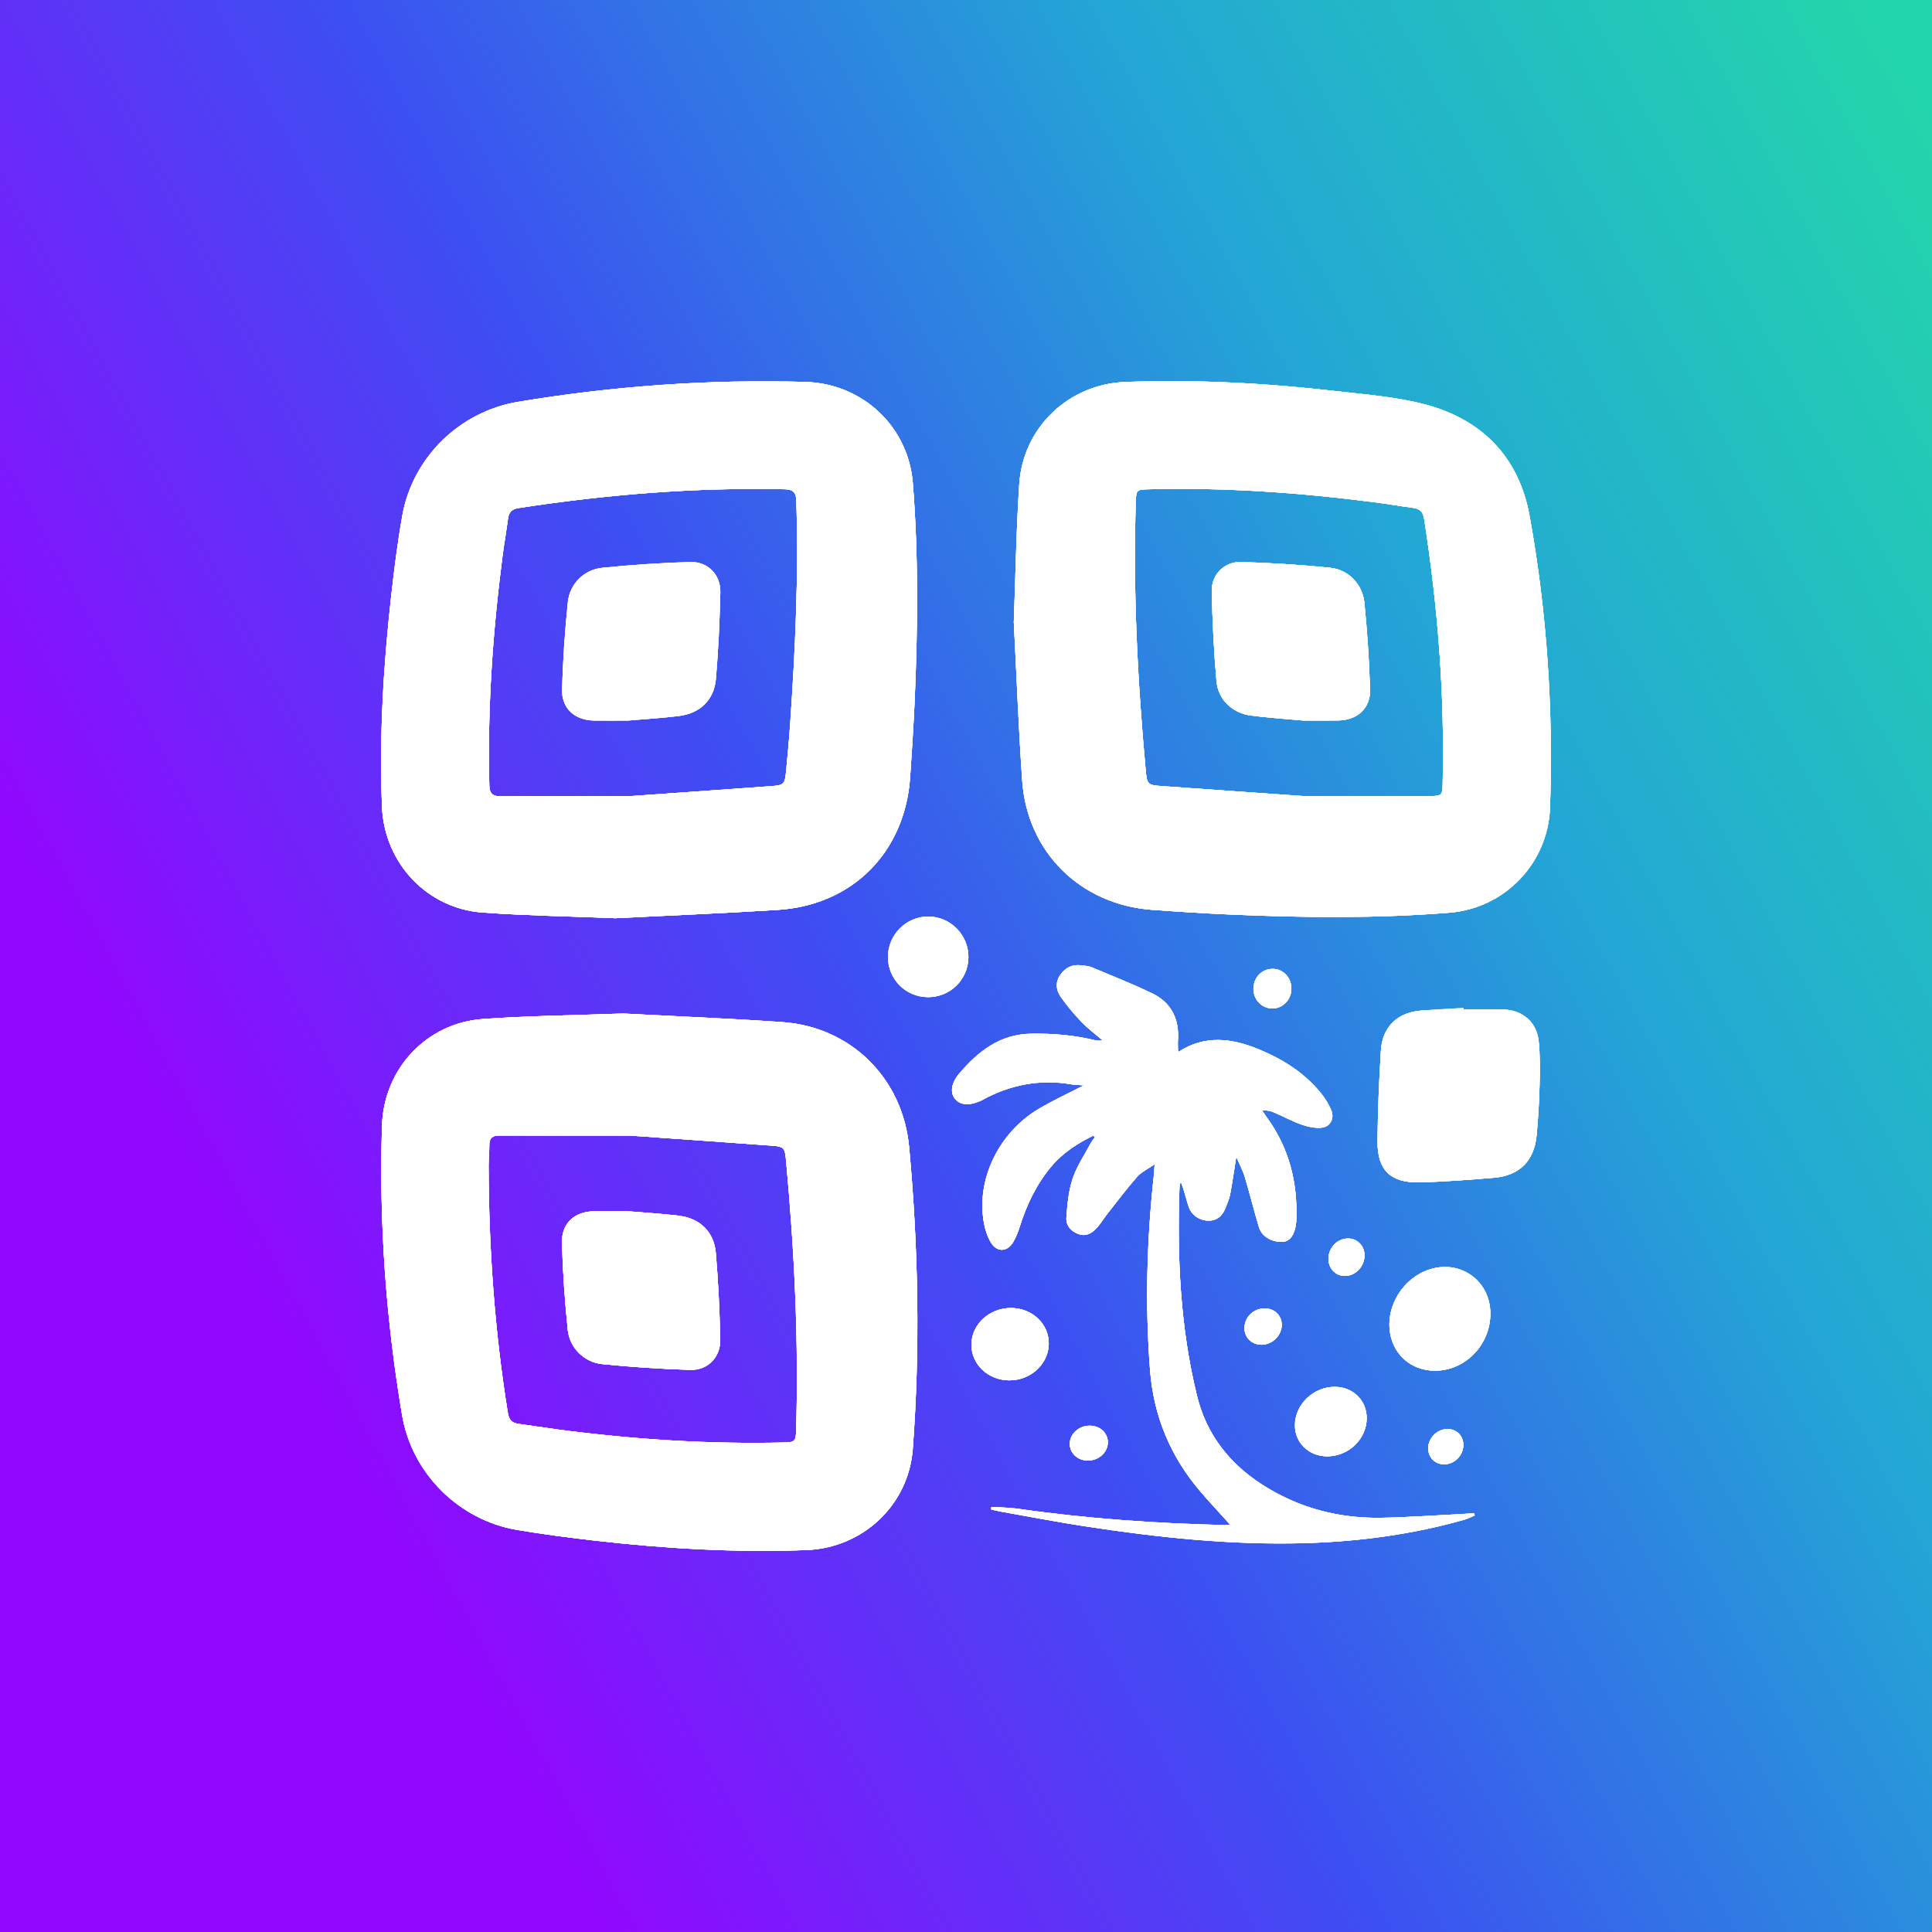 <svg width="1024" height="1024" viewBox="0 0 1024 1024" fill="none" xmlns="http://www.w3.org/2000/svg">
<rect x="0" y="0" width="1024" height="1024" fill="#333333" stroke="none"/>
<g clip-path="url(#clip0_146_5)">
<rect width="1024" height="1024" fill="url(#paint0_linear_146_5)"/>
<path d="M774.034 802.503C760.084 803.185 746.134 804.202 732.184 804.45C712.691 804.797 694.178 800.742 676.781 791.467C655.329 780.022 640.201 763.443 634.373 739.598C625.507 703.353 623.845 666.413 625.147 629.263C625.185 628.259 625.569 627.267 625.792 626.262C627.677 630.764 628.557 635.277 630.021 639.58C631.595 644.193 636.022 646.983 640.709 646.946C645.384 646.896 648.038 644.131 649.588 640.076C650.493 637.72 651.559 635.364 652.018 632.909C653.196 626.61 654.089 620.261 655.23 613.069C656.928 617.025 658.739 620.385 659.818 623.968C662.471 632.785 664.641 641.738 667.307 650.554C668.808 655.514 674.574 658.639 680.166 658.118C683.75 657.783 686.118 654.485 686.874 648.756C686.986 647.876 687.073 646.983 687.098 646.09C687.73 626.473 683.179 608.357 671.474 592.311C670.581 591.096 669.787 589.794 668.944 588.542C671.56 588.356 673.544 588.839 675.392 589.645C680.302 591.766 685.052 594.333 690.074 596.106C693.322 597.247 697.03 598.003 700.415 597.681C705.102 597.234 707.421 592.708 705.549 588.356C704.272 585.392 702.573 582.503 700.564 579.974C691.847 568.962 680.352 561.646 667.568 556.314C653.146 550.3 638.701 548.329 624.689 557.468C624.49 557.145 624.354 557.021 624.354 556.897C624.329 554.975 624.193 553.041 624.329 551.131C625.085 539.835 620.609 531.242 610.429 526.381C599.988 521.396 589.212 517.106 578.536 512.642C576.936 511.972 575.064 511.885 573.291 511.65C568.591 511.005 564.871 512.629 562.081 516.523C559.254 520.479 559.688 524.645 562.156 528.229C565.429 532.953 569.174 537.429 573.154 541.571C576.589 545.142 580.644 548.13 584.426 551.367C582.69 551.826 581.301 551.578 579.937 551.243C569.037 548.614 558.039 547.721 546.78 547.87C529.94 548.093 518.458 557.207 508.364 569.074C504.223 573.947 503.578 578.919 505.959 582.119C508.612 585.69 513.324 586.198 519.425 583.582C519.698 583.47 519.983 583.359 520.244 583.21C535.198 574.914 551.07 571.802 568.021 574.728C570.029 575.076 572.1 575.038 574.531 575.212C566.124 579.564 558.138 583.222 550.624 587.674C529.234 600.347 517.292 625.32 521.508 648.235C522.166 651.819 523.356 655.539 525.253 658.614C528.465 663.834 533.896 663.574 537.008 658.304C538.509 655.774 539.588 652.935 540.48 650.12C544.138 638.514 549.297 627.738 557.134 618.327C563.259 610.973 571.059 606.001 579.466 601.859C579.763 602.132 580.061 602.393 580.371 602.665C579.565 603.843 578.623 604.947 577.965 606.199C574.692 612.35 570.65 618.252 568.504 624.775C566.359 631.284 565.714 638.39 565.231 645.284C564.933 649.624 567.859 652.86 572.1 654.187C576.031 655.415 579.069 653.319 581.524 650.566C583.496 648.359 585.009 645.755 586.856 643.424C592.089 636.778 597.173 630.007 602.741 623.658C604.935 621.154 608.259 619.653 612.003 617.049C611.805 619.852 611.755 621.166 611.619 622.468C607.849 657.002 606.882 691.585 609.573 726.231C611.458 750.423 620.324 771.801 636.059 790.277C641.106 796.204 646.463 801.883 651.993 808.008C650.939 808.133 650.133 808.318 649.327 808.306C612.586 807.438 575.969 804.908 539.575 799.651C534.925 798.981 530.164 799.006 525.464 798.696C525.439 799.13 525.402 799.576 525.377 800.01C526.94 800.37 528.502 800.804 530.089 801.077C544.87 803.693 559.614 806.558 574.456 808.839C613.739 814.878 653.184 819.082 693.037 817.817C721.235 816.924 749.023 813.142 776.204 805.417C778.076 804.884 779.837 803.929 781.647 803.172C781.548 802.8 781.449 802.429 781.362 802.057C778.932 802.193 776.501 802.367 774.071 802.478L774.034 802.503Z" fill="white"/>
<path d="M579.478 601.884C571.071 606.038 563.284 610.998 557.146 618.351C549.297 627.763 544.151 638.538 540.493 650.145C539.6 652.96 538.521 655.799 537.021 658.329C533.908 663.599 528.477 663.859 525.266 658.639C523.368 655.564 522.178 651.844 521.521 648.26C517.305 625.345 529.246 600.371 550.636 587.699C558.15 583.247 566.136 579.589 574.543 575.237C572.113 575.063 570.042 575.1 568.033 574.753C551.07 571.827 535.21 574.939 520.256 583.235C519.996 583.383 519.71 583.483 519.438 583.607C513.337 586.223 508.625 585.702 505.971 582.143C503.578 578.932 504.223 573.972 508.377 569.099C518.47 557.232 529.953 548.118 546.792 547.895C558.051 547.746 569.05 548.639 579.949 551.268C581.313 551.602 582.702 551.85 584.438 551.392C580.656 548.143 576.601 545.167 573.167 541.596C569.186 537.442 565.441 532.978 562.168 528.253C559.688 524.67 559.266 520.503 562.094 516.548C564.884 512.654 568.603 511.042 573.303 511.675C575.064 511.91 576.936 511.997 578.548 512.667C589.225 517.143 600 521.421 610.441 526.406C620.634 531.267 625.11 539.86 624.341 551.156C624.217 553.066 624.341 555 624.366 556.922C624.366 557.046 624.503 557.17 624.701 557.492C638.725 548.354 653.159 550.325 667.58 556.339C680.364 561.671 691.859 568.987 700.576 579.998C702.585 582.528 704.284 585.417 705.561 588.381C707.434 592.733 705.127 597.259 700.428 597.705C697.042 598.028 693.347 597.271 690.086 596.131C685.052 594.357 680.315 591.791 675.404 589.67C673.557 588.877 671.56 588.381 668.956 588.567C669.8 589.819 670.593 591.121 671.486 592.336C683.192 608.382 687.742 626.498 687.11 646.115C687.085 647.008 686.998 647.9 686.887 648.781C686.13 654.51 683.762 657.808 680.178 658.143C674.598 658.676 668.82 655.539 667.32 650.579C664.654 641.762 662.484 632.81 659.83 623.993C658.751 620.41 656.928 617.049 655.242 613.094C654.101 620.273 653.221 626.634 652.03 632.934C651.572 635.389 650.505 637.745 649.6 640.101C648.038 644.168 645.396 646.933 640.722 646.97C636.035 647.02 631.608 644.218 630.033 639.605C628.557 635.29 627.689 630.788 625.805 626.287C625.581 627.292 625.185 628.284 625.16 629.288C623.858 666.426 625.519 703.365 634.385 739.623C640.213 763.468 655.341 780.059 676.793 791.492C694.178 800.767 712.704 804.822 732.196 804.474C746.159 804.226 760.096 803.21 774.046 802.528C776.477 802.404 778.907 802.242 781.337 802.106C781.437 802.478 781.536 802.85 781.623 803.222C779.812 803.978 778.051 804.933 776.179 805.466C748.998 813.192 721.21 816.974 693.012 817.866C653.171 819.131 613.727 814.94 574.431 808.889C559.601 806.607 544.845 803.743 530.064 801.126C528.477 800.841 526.927 800.42 525.352 800.06C525.377 799.626 525.414 799.18 525.439 798.746C530.151 799.043 534.9 799.031 539.55 799.7C575.957 804.946 612.561 807.475 649.303 808.356C650.109 808.38 650.927 808.182 651.969 808.058C646.438 801.92 641.081 796.253 636.035 790.326C620.299 771.863 611.433 750.473 609.548 726.28C606.857 691.635 607.825 657.039 611.594 622.518C611.731 621.216 611.78 619.901 611.979 617.099C608.234 619.703 604.911 621.216 602.716 623.708C597.148 630.057 592.052 636.827 586.831 643.474C584.996 645.805 583.471 648.409 581.499 650.616C579.044 653.369 575.994 655.464 572.076 654.237C567.835 652.91 564.908 649.674 565.206 645.334C565.69 638.427 566.334 631.322 568.479 624.824C570.625 618.302 574.667 612.387 577.941 606.249C578.61 604.997 579.54 603.893 580.346 602.715C580.049 602.442 579.751 602.182 579.441 601.909L579.478 601.884Z" fill="white"/>
<path d="M379.392 664.095C380.707 679.334 381.401 694.636 381.761 709.912C381.984 719.299 375.114 726.367 365.777 726.07C350.203 725.574 334.629 724.569 319.129 722.994C309.543 722.027 301.88 714.314 300.913 704.779C299.363 689.576 298.284 674.3 297.85 659.023C297.54 648.223 304.472 642.072 315.285 641.973C320.927 641.924 326.569 641.973 332.682 641.973C341.411 642.717 350.625 643.25 359.763 644.354C370.96 645.718 378.413 652.835 379.392 664.095Z" fill="white"/>
<path d="M381.761 709.912C381.984 719.299 375.114 726.367 365.777 726.07C350.203 725.574 334.629 724.569 319.129 722.994C309.543 722.027 301.88 714.314 300.913 704.779C299.363 689.576 298.284 674.3 297.85 659.023C297.54 648.223 304.472 642.072 315.285 641.973C320.927 641.924 326.569 641.973 332.682 641.973C341.411 642.717 350.625 643.25 359.763 644.354C370.96 645.718 378.413 652.835 379.392 664.095C380.707 679.334 381.401 694.636 381.761 709.912Z" fill="white"/>
<path d="M481.866 608.084C478.481 571.219 450.692 544.225 414.621 541.732C386.758 539.798 358.833 538.694 330.326 537.194C305.923 538.087 280.937 538.347 256.038 540.083C226.129 542.178 203.425 566.458 202.482 596.428C200.845 648 204.541 699.236 213.121 750.088C218.342 781.026 243.353 805.752 274.191 810.91C287.955 813.216 301.818 815.027 315.682 816.602C352.795 820.818 390.019 822.975 427.393 821.574C457.264 820.446 481.568 797.766 483.788 768.006C487.756 714.662 486.739 661.305 481.866 608.084ZM421.962 758.396C421.8 763.877 421.23 764.423 415.687 764.559C375.325 765.501 335.162 762.91 295.16 757.59C288.389 756.698 281.644 755.569 274.873 754.676C271.426 754.23 269.764 752.531 269.194 749.01C262.176 705.61 259.076 661.912 258.964 617.992C258.964 614.272 259.386 610.564 259.349 606.844C259.311 603.186 261.035 601.859 264.532 601.859C284.595 601.921 304.658 601.897 334.034 601.897C352.943 603.223 381.116 605.17 409.277 607.241C415.377 607.687 416.01 608.431 416.568 614.532C421.019 662.384 423.4 710.322 421.962 758.396Z" fill="white"/>
<path d="M481.866 608.084C478.481 571.219 450.692 544.225 414.621 541.732C386.758 539.798 358.833 538.694 330.326 537.194C305.923 538.087 280.937 538.347 256.038 540.083C226.129 542.178 203.425 566.458 202.482 596.428C200.845 648 204.541 699.236 213.121 750.088C218.342 781.026 243.353 805.752 274.191 810.91C287.955 813.216 301.818 815.027 315.682 816.602C352.795 820.818 390.019 822.975 427.393 821.574C457.264 820.446 481.568 797.766 483.788 768.006C487.756 714.662 486.739 661.305 481.866 608.084ZM421.962 758.396C421.8 763.877 421.23 764.423 415.687 764.559C375.325 765.501 335.162 762.91 295.16 757.59C288.389 756.698 281.644 755.569 274.873 754.676C271.426 754.23 269.764 752.531 269.194 749.01C262.176 705.61 259.076 661.912 258.964 617.992C258.964 614.272 259.386 610.564 259.349 606.844C259.311 603.186 261.035 601.859 264.532 601.859C284.595 601.921 304.658 601.897 334.034 601.897C352.943 603.223 381.116 605.17 409.277 607.241C415.377 607.687 416.01 608.431 416.568 614.532C421.019 662.384 423.4 710.322 421.962 758.396Z" fill="white"/>
<path d="M381.798 313.957C381.451 329.234 380.757 344.536 379.454 359.763C378.487 371.01 371.047 378.115 359.813 379.504C350.687 380.632 341.486 381.165 332.831 381.909C326.494 381.909 320.703 381.971 314.9 381.897C304.67 381.773 297.602 375.511 297.9 365.343C298.346 349.93 299.388 334.504 300.963 319.165C301.955 309.506 309.506 301.929 319.153 300.95C334.641 299.363 350.215 298.346 365.777 297.862C375.164 297.577 382.009 304.583 381.798 313.957Z" fill="white"/>
<path d="M483.813 256C481.444 226.079 457.128 203.3 426.921 202.433C375.809 200.957 325.006 204.59 274.588 212.985C243.625 218.143 218.788 242.435 213.282 273.05C210.728 287.223 208.955 301.545 207.343 315.867C203.189 352.993 200.969 390.23 202.47 427.603C203.66 457.363 226.29 481.568 255.864 483.676C278.829 485.3 301.88 485.684 326.11 486.664C354.059 485.263 383.162 484.085 412.228 482.262C451.858 479.782 479.671 451.684 482.387 411.954C483.317 398.314 484.209 384.662 484.805 370.997C486.466 332.657 486.851 294.304 483.813 256ZM418.738 384.65C418.167 392.796 417.398 400.931 416.617 409.065C415.997 415.501 415.414 416.183 409.115 416.641C380.818 418.7 352.509 420.659 333.327 422.011C304.534 422.011 284.929 421.924 265.325 422.073C260.836 422.11 259.435 420.361 259.336 415.984C258.332 375.474 261.134 335.199 266.305 295.048C267.185 288.277 268.388 281.544 269.268 274.774C269.702 271.438 271.463 269.801 274.675 269.305C321.472 262.089 368.505 258.269 415.886 259.311C420.164 259.41 421.912 260.749 422.061 265.263C423.35 305.129 421.49 344.895 418.738 384.65Z" fill="white"/>
<path d="M483.813 256C481.444 226.079 457.128 203.3 426.921 202.433C375.809 200.957 325.006 204.59 274.588 212.985C243.625 218.143 218.788 242.435 213.282 273.05C210.728 287.223 208.955 301.545 207.343 315.867C203.189 352.993 200.969 390.23 202.47 427.603C203.66 457.363 226.29 481.568 255.864 483.676C278.829 485.3 301.88 485.684 326.11 486.664C354.059 485.263 383.162 484.085 412.228 482.262C451.858 479.782 479.671 451.684 482.387 411.954C483.317 398.314 484.209 384.662 484.805 370.997C486.466 332.657 486.851 294.304 483.813 256ZM418.738 384.65C418.167 392.796 417.398 400.931 416.617 409.065C415.997 415.501 415.414 416.183 409.115 416.641C380.818 418.7 352.509 420.659 333.327 422.011C304.534 422.011 284.929 421.924 265.325 422.073C260.836 422.11 259.435 420.361 259.336 415.984C258.332 375.474 261.134 335.199 266.305 295.048C267.185 288.277 268.388 281.544 269.268 274.774C269.702 271.438 271.463 269.801 274.675 269.305C321.472 262.089 368.505 258.269 415.886 259.311C420.164 259.41 421.912 260.749 422.061 265.263C423.35 305.129 421.49 344.895 418.738 384.65Z" fill="white"/>
<path d="M491.724 528.514C479.931 528.415 470.532 518.867 470.631 507.087C470.718 495.369 480.303 485.784 491.959 485.784C503.789 485.784 513.473 495.642 513.287 507.521C513.101 519.288 503.516 528.625 491.724 528.526V528.514Z" fill="white"/>
<path d="M723.12 319.227C724.657 334.579 725.699 350.004 726.158 365.43C726.455 375.35 719.425 381.674 709.467 381.847C703.528 381.946 697.576 381.872 690.57 381.872C682.138 381.091 672.639 380.496 663.215 379.28C653.221 377.991 645.632 370.923 644.752 360.953C643.351 345.131 642.594 329.234 642.26 313.362C642.061 304.484 648.956 297.59 657.921 297.862C673.631 298.334 689.355 299.338 705.003 300.913C714.527 301.868 722.165 309.642 723.12 319.227Z" fill="white"/>
<path d="M726.158 365.43C726.455 375.35 719.425 381.674 709.467 381.847C703.528 381.946 697.576 381.872 690.57 381.872C682.138 381.091 672.639 380.496 663.215 379.28C653.221 377.991 645.632 370.923 644.752 360.953C643.351 345.131 642.594 329.234 642.26 313.362C642.061 304.484 648.956 297.59 657.921 297.862C673.631 298.334 689.355 299.338 705.003 300.913C714.527 301.868 722.165 309.642 723.12 319.227C724.657 334.579 725.699 350.004 726.158 365.43Z" fill="white"/>
<path d="M810.701 273.385C805.108 242.509 785.628 222.384 755.422 214.386C740.157 210.331 724.087 209.141 708.302 207.318C671.189 203.04 633.939 201.056 596.566 202.432C566.471 203.536 542.217 226.451 540.233 256.558C538.621 280.874 538.261 305.265 537.343 329.743C538.794 357.754 539.836 385.84 541.807 413.864C544.461 451.696 572.671 479.447 610.578 482.225C624.664 483.254 638.763 484.147 652.874 484.754C691.363 486.416 729.878 486.838 768.318 483.738C797.668 481.369 820.546 457.437 821.551 427.938C823.311 376.056 819.939 324.435 810.701 273.385ZM764.635 415.674C764.498 421.304 764.077 421.887 758.509 421.911C739.041 421.986 719.573 421.936 691.016 421.936C671.747 420.585 643.425 418.638 615.116 416.592C608.445 416.108 607.924 415.55 607.304 408.842C602.914 361.139 600.459 313.362 602.009 265.437C602.183 259.906 602.666 259.485 608.308 259.336C648.819 258.245 689.107 261.097 729.258 266.305C735.879 267.16 742.476 268.338 749.098 269.194C752.582 269.64 754.231 271.376 754.789 274.861C762.118 321.521 765.763 368.43 764.635 415.674Z" fill="white"/>
<path d="M810.701 273.385C805.108 242.509 785.628 222.384 755.422 214.386C740.157 210.331 724.087 209.141 708.302 207.318C671.189 203.04 633.939 201.056 596.566 202.432C566.471 203.536 542.217 226.451 540.233 256.558C538.621 280.874 538.261 305.265 537.343 329.743C538.794 357.754 539.836 385.84 541.807 413.864C544.461 451.696 572.671 479.447 610.578 482.225C624.664 483.254 638.763 484.147 652.874 484.754C691.363 486.416 729.878 486.838 768.318 483.738C797.668 481.369 820.546 457.437 821.551 427.938C823.311 376.056 819.939 324.435 810.701 273.385ZM764.635 415.674C764.498 421.304 764.077 421.887 758.509 421.911C739.041 421.986 719.573 421.936 691.016 421.936C671.747 420.585 643.425 418.638 615.116 416.592C608.445 416.108 607.924 415.55 607.304 408.842C602.914 361.139 600.459 313.362 602.009 265.437C602.183 259.906 602.666 259.485 608.308 259.336C648.819 258.245 689.107 261.097 729.258 266.305C735.879 267.16 742.476 268.338 749.098 269.194C752.582 269.64 754.231 271.376 754.789 274.861C762.118 321.521 765.763 368.43 764.635 415.674Z" fill="white"/>
<path d="M797.098 535.086C789.98 534.85 782.838 535.036 775.708 535.036C775.708 534.763 775.72 535.258 775.708 534.997C768.144 535.469 760.568 535.049 753.016 535.656C740.666 536.648 732.655 544.336 731.899 556.823C730.919 572.831 730.237 588.877 730.113 604.922C729.989 620.05 736.933 626.957 751.987 626.659C765.342 626.387 778.684 625.333 792.002 624.217C805.294 623.101 813.094 615.313 814.396 601.971C815.276 592.956 815.785 583.892 816.008 574.84C816.206 567.127 816.305 559.352 815.499 551.702C814.445 541.819 807.043 535.433 797.098 535.098V535.086Z" fill="white"/>
<path d="M775.72 535.036C782.85 535.036 789.98 534.85 797.11 535.086C807.043 535.421 814.458 541.806 815.512 551.689C816.318 559.34 816.219 567.115 816.02 574.828C815.785 583.88 815.289 592.944 814.408 601.959C813.106 615.301 805.294 623.088 792.014 624.204C778.696 625.32 765.354 626.387 751.999 626.647C736.946 626.944 730.002 620.05 730.126 604.91C730.25 588.877 730.932 572.819 731.911 556.81C732.68 544.324 740.678 536.636 753.029 535.644C760.58 535.036 767.949 535.507 775.5 535.036C775.708 535.036 775.5 535.029 775.72 535.024V535.036Z" fill="white"/>
<path d="M684.457 524.05C684.494 518.222 680.241 513.634 674.71 513.522C668.981 513.411 664.443 517.974 664.356 523.963C664.269 529.667 668.634 534.379 674.127 534.503C679.794 534.639 684.432 529.952 684.469 524.05H684.457Z" fill="white"/>
<path d="M684.457 524.05C684.419 529.952 679.782 534.639 674.115 534.503C668.622 534.366 664.269 529.667 664.344 523.963C664.431 517.974 668.969 513.411 674.698 513.522C680.228 513.634 684.481 518.234 684.444 524.05H684.457Z" fill="white"/>
<path d="M555.869 712.306C556.018 701.778 547.152 693.334 535.893 693.272C524.472 693.197 514.986 701.89 514.875 712.541C514.763 723.056 523.629 731.513 534.851 731.612C546.209 731.712 555.72 722.982 555.857 712.318L555.869 712.306Z" fill="white"/>
<path d="M534.851 731.612C523.629 731.513 514.763 723.056 514.875 712.541C514.986 701.89 524.46 693.21 535.893 693.272C547.152 693.346 556.018 701.791 555.869 712.306C555.72 722.97 546.209 731.699 534.863 731.6L534.851 731.612Z" fill="white"/>
<path d="M587.179 764.472C587.179 759.438 582.975 755.606 577.482 755.643C571.865 755.681 567.153 759.909 567.016 765.055C566.88 770.065 571.071 774.07 576.49 774.132C582.293 774.194 587.166 769.792 587.179 764.485V764.472Z" fill="white"/>
<path d="M576.49 774.119C571.059 774.057 566.88 770.052 567.016 765.043C567.153 759.909 571.865 755.668 577.482 755.631C582.975 755.594 587.179 759.438 587.179 764.46C587.179 769.767 582.293 774.169 576.49 774.107V774.119Z" fill="white"/>
<path d="M714.911 656.456C709.281 656.196 704.47 660.722 704.123 666.612C703.813 671.807 707.446 676.061 712.394 676.271C717.924 676.507 722.822 671.882 723.206 666.066C723.554 660.908 719.896 656.679 714.911 656.456Z" fill="white"/>
<path d="M704.123 666.599C704.483 660.709 709.281 656.196 714.911 656.444C719.908 656.667 723.554 660.895 723.206 666.054C722.822 671.869 717.912 676.495 712.394 676.259C707.446 676.048 703.813 671.795 704.123 666.599Z" fill="white"/>
<path d="M670.06 693.483C664.22 693.594 659.532 698.319 659.594 703.998C659.656 709.106 663.575 712.814 668.832 712.727C674.499 712.628 679.372 707.73 679.348 702.163C679.323 697.116 675.33 693.383 670.072 693.483H670.06Z" fill="white"/>
<path d="M668.832 712.727C663.587 712.814 659.656 709.106 659.594 703.998C659.532 698.319 664.22 693.607 670.06 693.483C675.33 693.371 679.323 697.103 679.335 702.163C679.36 707.743 674.487 712.628 668.82 712.727H668.832Z" fill="white"/>
<path d="M760.642 672.055C746.196 674.994 735.396 689.304 736.487 704.072C737.454 717.228 747.461 726.528 760.667 726.504C777.37 726.479 790.96 711.549 789.869 694.425C788.902 679.272 775.522 669.03 760.654 672.068L760.642 672.055Z" fill="white"/>
<path d="M760.654 726.491C747.461 726.516 737.442 717.228 736.475 704.06C735.396 689.291 746.196 674.982 760.63 672.043C775.497 669.017 788.877 679.26 789.844 694.4C790.935 711.524 777.345 726.454 760.642 726.479L760.654 726.491Z" fill="white"/>
<path d="M707.471 735.059C696.075 735.059 686.317 744.471 686.341 755.482C686.354 764.72 693.695 771.8 703.329 771.875C714.613 771.962 724.186 762.897 724.372 751.948C724.533 742.4 717.205 735.084 707.471 735.072V735.059Z" fill="white"/>
<path d="M703.329 771.875C693.707 771.8 686.366 764.72 686.341 755.482C686.317 744.471 696.075 735.047 707.471 735.059C717.205 735.059 724.546 742.4 724.372 751.936C724.186 762.885 714.613 771.949 703.329 771.862V771.875Z" fill="white"/>
<path d="M775.596 765.997C775.646 761.112 772.124 757.466 767.313 757.417C761.807 757.367 757.021 762.054 756.984 767.523C756.959 772.408 760.456 776.029 765.279 776.103C770.773 776.19 775.534 771.528 775.596 765.985V765.997Z" fill="white"/>
<path d="M767.313 757.417C772.124 757.466 775.646 761.112 775.596 765.997C775.534 771.54 770.773 776.203 765.279 776.116C760.456 776.029 756.959 772.421 756.984 767.535C757.021 762.067 761.807 757.367 767.313 757.429V757.417Z" fill="white"/>
<path d="M555.869 712.306C556.018 701.778 547.152 693.334 535.893 693.272C524.472 693.197 514.986 701.89 514.875 712.541C514.763 723.056 523.629 731.513 534.851 731.612C546.209 731.712 555.72 722.982 555.857 712.318L555.869 712.306Z" fill="white"/>
<path d="M684.457 524.05C684.494 518.222 680.241 513.634 674.71 513.522C668.981 513.411 664.443 517.974 664.356 523.963C664.269 529.667 668.634 534.379 674.127 534.503C679.794 534.639 684.432 529.952 684.469 524.05H684.457Z" fill="white"/>
<path d="M587.179 764.472C587.179 759.438 582.975 755.606 577.482 755.643C571.865 755.681 567.153 759.909 567.016 765.055C566.88 770.065 571.071 774.07 576.49 774.132C582.293 774.194 587.166 769.792 587.179 764.485V764.472Z" fill="white"/>
<path d="M774.034 802.503C760.084 803.185 746.134 804.202 732.184 804.45C712.691 804.797 694.178 800.742 676.781 791.467C655.329 780.022 640.201 763.443 634.373 739.598C625.507 703.353 623.845 666.413 625.147 629.263C625.185 628.259 625.569 627.267 625.792 626.262C627.677 630.764 628.557 635.277 630.021 639.58C631.595 644.193 636.022 646.983 640.709 646.946C645.384 646.896 648.038 644.131 649.588 640.076C650.493 637.72 651.559 635.364 652.018 632.909C653.196 626.61 654.089 620.261 655.23 613.069C656.928 617.025 658.739 620.385 659.818 623.968C662.471 632.785 664.641 641.738 667.307 650.554C668.808 655.514 674.574 658.639 680.166 658.118C683.75 657.783 686.118 654.485 686.874 648.756C686.986 647.876 687.073 646.983 687.098 646.09C687.73 626.473 683.179 608.357 671.474 592.311C670.581 591.096 669.787 589.794 668.944 588.542C671.56 588.356 673.544 588.839 675.392 589.645C680.302 591.766 685.052 594.333 690.074 596.106C693.322 597.247 697.03 598.003 700.415 597.681C705.102 597.234 707.421 592.708 705.549 588.356C704.272 585.392 702.573 582.503 700.564 579.974C691.847 568.962 680.352 561.646 667.568 556.314C653.146 550.3 638.701 548.329 624.689 557.468C624.49 557.145 624.354 557.021 624.354 556.897C624.329 554.975 624.193 553.041 624.329 551.131C625.085 539.835 620.609 531.242 610.429 526.381C599.988 521.396 589.212 517.106 578.536 512.642C576.936 511.972 575.064 511.885 573.291 511.65C568.591 511.005 564.871 512.629 562.081 516.523C559.254 520.479 559.688 524.645 562.156 528.229C565.429 532.953 569.174 537.429 573.154 541.571C576.589 545.142 580.644 548.13 584.426 551.367C582.69 551.826 581.301 551.578 579.937 551.243C569.037 548.614 558.039 547.721 546.78 547.87C529.94 548.093 518.458 557.207 508.364 569.074C504.223 573.947 503.578 578.919 505.959 582.119C508.612 585.69 513.324 586.198 519.425 583.582C519.698 583.47 519.983 583.359 520.244 583.21C535.198 574.914 551.07 571.802 568.021 574.728C570.029 575.076 572.1 575.038 574.531 575.212C566.124 579.564 558.138 583.222 550.624 587.674C529.234 600.347 517.292 625.32 521.508 648.235C522.166 651.819 523.356 655.539 525.253 658.614C528.465 663.834 533.896 663.574 537.008 658.304C538.509 655.774 539.588 652.935 540.48 650.12C544.138 638.514 549.297 627.738 557.134 618.327C563.259 610.973 571.059 606.001 579.466 601.859C579.763 602.132 580.061 602.393 580.371 602.665C579.565 603.843 578.623 604.947 577.965 606.199C574.692 612.35 570.65 618.252 568.504 624.775C566.359 631.284 565.714 638.39 565.231 645.284C564.933 649.624 567.859 652.86 572.1 654.187C576.031 655.415 579.069 653.319 581.524 650.566C583.496 648.359 585.009 645.755 586.856 643.424C592.089 636.778 597.173 630.007 602.741 623.658C604.935 621.154 608.259 619.653 612.003 617.049C611.805 619.852 611.755 621.166 611.619 622.468C607.849 657.002 606.882 691.585 609.573 726.231C611.458 750.423 620.324 771.801 636.059 790.277C641.106 796.204 646.463 801.883 651.993 808.008C650.939 808.133 650.133 808.318 649.327 808.306C612.586 807.438 575.969 804.908 539.575 799.651C534.925 798.981 530.164 799.006 525.464 798.696C525.439 799.13 525.402 799.576 525.377 800.01C526.94 800.37 528.502 800.804 530.089 801.077C544.87 803.693 559.614 806.558 574.456 808.839C613.739 814.878 653.184 819.082 693.037 817.817C721.235 816.924 749.023 813.142 776.204 805.417C778.076 804.884 779.837 803.929 781.647 803.172C781.548 802.8 781.449 802.429 781.362 802.057C778.932 802.193 776.501 802.367 774.071 802.478L774.034 802.503Z" fill="white"/>
<path d="M365.777 297.862C350.215 298.346 334.641 299.363 319.153 300.95C309.506 301.929 301.955 309.506 300.963 319.165C299.388 334.504 298.346 349.93 297.9 365.343C297.602 375.511 304.67 381.773 314.9 381.897C320.703 381.971 326.494 381.909 332.831 381.909C341.486 381.165 350.687 380.632 359.813 379.504C371.047 378.115 378.487 371.01 379.454 359.763C380.757 344.536 381.451 329.234 381.798 313.957C382.009 304.583 375.164 297.577 365.777 297.862ZM365.777 297.862C350.215 298.346 334.641 299.363 319.153 300.95C309.506 301.929 301.955 309.506 300.963 319.165C299.388 334.504 298.346 349.93 297.9 365.343C297.602 375.511 304.67 381.773 314.9 381.897C320.703 381.971 326.494 381.909 332.831 381.909C341.486 381.165 350.687 380.632 359.813 379.504C371.047 378.115 378.487 371.01 379.454 359.763C380.757 344.536 381.451 329.234 381.798 313.957C382.009 304.583 375.164 297.577 365.777 297.862ZM483.813 256C481.444 226.079 457.128 203.3 426.921 202.433C375.809 200.957 325.006 204.59 274.588 212.985C243.625 218.143 218.788 242.435 213.282 273.05C210.728 287.223 208.955 301.545 207.343 315.867C203.189 352.993 200.969 390.23 202.47 427.603C203.66 457.363 226.29 481.568 255.864 483.676C278.829 485.3 301.88 485.684 326.11 486.664C354.059 485.263 383.162 484.085 412.228 482.262C451.858 479.782 479.671 451.684 482.387 411.954C483.317 398.314 484.209 384.662 484.805 370.997C486.466 332.657 486.851 294.304 483.813 256ZM418.738 384.65C418.167 392.796 417.398 400.931 416.617 409.065C415.997 415.501 415.414 416.183 409.115 416.641C380.818 418.7 352.509 420.659 333.327 422.011C304.534 422.011 284.929 421.924 265.325 422.073C260.836 422.11 259.435 420.361 259.336 415.984C258.332 375.474 261.134 335.199 266.305 295.048C267.185 288.277 268.388 281.544 269.268 274.774C269.702 271.438 271.463 269.801 274.675 269.305C321.472 262.089 368.505 258.269 415.886 259.311C420.164 259.41 421.912 260.749 422.061 265.263C423.35 305.129 421.49 344.895 418.738 384.65ZM365.777 297.862C350.215 298.346 334.641 299.363 319.153 300.95C309.506 301.929 301.955 309.506 300.963 319.165C299.388 334.504 298.346 349.93 297.9 365.343C297.602 375.511 304.67 381.773 314.9 381.897C320.703 381.971 326.494 381.909 332.831 381.909C341.486 381.165 350.687 380.632 359.813 379.504C371.047 378.115 378.487 371.01 379.454 359.763C380.757 344.536 381.451 329.234 381.798 313.957C382.009 304.583 375.164 297.577 365.777 297.862ZM365.777 297.862C350.215 298.346 334.641 299.363 319.153 300.95C309.506 301.929 301.955 309.506 300.963 319.165C299.388 334.504 298.346 349.93 297.9 365.343C297.602 375.511 304.67 381.773 314.9 381.897C320.703 381.971 326.494 381.909 332.831 381.909C341.486 381.165 350.687 380.632 359.813 379.504C371.047 378.115 378.487 371.01 379.454 359.763C380.757 344.536 381.451 329.234 381.798 313.957C382.009 304.583 375.164 297.577 365.777 297.862ZM365.777 297.862C350.215 298.346 334.641 299.363 319.153 300.95C309.506 301.929 301.955 309.506 300.963 319.165C299.388 334.504 298.346 349.93 297.9 365.343C297.602 375.511 304.67 381.773 314.9 381.897C320.703 381.971 326.494 381.909 332.831 381.909C341.486 381.165 350.687 380.632 359.813 379.504C371.047 378.115 378.487 371.01 379.454 359.763C380.757 344.536 381.451 329.234 381.798 313.957C382.009 304.583 375.164 297.577 365.777 297.862Z" fill="white"/>
<path d="M513.287 507.508C513.473 495.642 503.789 485.771 491.959 485.771C480.303 485.771 470.718 495.356 470.631 507.074C470.545 518.854 479.944 528.402 491.724 528.501C503.516 528.601 513.101 519.263 513.287 507.496V507.508Z" fill="white"/>
<path d="M379.392 664.095C380.707 679.334 381.401 694.636 381.761 709.912C381.984 719.299 375.114 726.367 365.777 726.07C350.203 725.574 334.629 724.569 319.129 722.994C309.543 722.027 301.88 714.314 300.913 704.779C299.363 689.576 298.284 674.3 297.85 659.023C297.54 648.223 304.472 642.072 315.285 641.973C320.927 641.924 326.569 641.973 332.682 641.973C341.411 642.717 350.625 643.25 359.763 644.354C370.96 645.718 378.413 652.835 379.392 664.095Z" fill="white"/>
<path d="M481.866 608.084C478.481 571.219 450.692 544.225 414.621 541.732C386.758 539.798 358.833 538.694 330.326 537.194C305.923 538.087 280.937 538.347 256.038 540.083C226.129 542.178 203.425 566.458 202.482 596.428C200.845 648 204.541 699.236 213.121 750.088C218.342 781.026 243.353 805.752 274.191 810.91C287.955 813.216 301.818 815.027 315.682 816.602C352.795 820.818 390.019 822.975 427.393 821.574C457.264 820.446 481.568 797.766 483.788 768.006C487.756 714.662 486.739 661.305 481.866 608.084ZM421.962 758.396C421.8 763.877 421.23 764.423 415.687 764.559C375.325 765.501 335.162 762.91 295.16 757.59C288.389 756.698 281.644 755.569 274.873 754.676C271.426 754.23 269.764 752.531 269.194 749.01C262.176 705.61 259.076 661.912 258.964 617.992C258.964 614.272 259.386 610.564 259.349 606.844C259.311 603.186 261.035 601.859 264.532 601.859C284.595 601.921 304.658 601.897 334.034 601.897C352.943 603.223 381.116 605.17 409.277 607.241C415.377 607.687 416.01 608.431 416.568 614.532C421.019 662.384 423.4 710.322 421.962 758.396Z" fill="white"/>
<path d="M714.911 656.456C709.281 656.196 704.47 660.722 704.123 666.612C703.813 671.807 707.446 676.061 712.394 676.271C717.924 676.507 722.822 671.882 723.206 666.066C723.554 660.908 719.896 656.679 714.911 656.456Z" fill="white"/>
<path d="M723.12 319.227C724.657 334.579 725.699 350.004 726.158 365.43C726.455 375.35 719.425 381.674 709.467 381.847C703.528 381.946 697.576 381.872 690.57 381.872C682.138 381.091 672.639 380.496 663.215 379.28C653.221 377.991 645.632 370.923 644.752 360.953C643.351 345.131 642.594 329.234 642.26 313.362C642.061 304.484 648.956 297.59 657.921 297.862C673.631 298.334 689.355 299.338 705.003 300.913C714.527 301.868 722.165 309.642 723.12 319.227Z" fill="white"/>
<path d="M810.701 273.385C805.108 242.509 785.628 222.384 755.422 214.386C740.157 210.331 724.087 209.141 708.302 207.318C671.189 203.04 633.939 201.056 596.566 202.432C566.471 203.536 542.217 226.451 540.233 256.558C538.621 280.874 538.261 305.265 537.343 329.743C538.794 357.754 539.836 385.84 541.807 413.864C544.461 451.696 572.671 479.447 610.578 482.225C624.664 483.254 638.763 484.147 652.874 484.754C691.363 486.416 729.878 486.838 768.318 483.738C797.668 481.369 820.546 457.437 821.551 427.938C823.311 376.056 819.939 324.435 810.701 273.385ZM764.635 415.674C764.498 421.304 764.077 421.887 758.509 421.911C739.041 421.986 719.573 421.936 691.016 421.936C671.747 420.585 643.425 418.638 615.116 416.592C608.445 416.108 607.924 415.55 607.304 408.842C602.914 361.139 600.459 313.362 602.009 265.437C602.183 259.906 602.666 259.485 608.308 259.336C648.819 258.245 689.107 261.097 729.258 266.305C735.879 267.16 742.476 268.338 749.098 269.194C752.582 269.64 754.231 271.376 754.789 274.861C762.118 321.521 765.763 368.43 764.635 415.674Z" fill="white"/>
<path d="M760.642 672.055C746.196 674.994 735.396 689.304 736.487 704.072C737.454 717.228 747.461 726.528 760.667 726.504C777.37 726.479 790.96 711.549 789.869 694.425C788.902 679.272 775.522 669.03 760.654 672.068L760.642 672.055Z" fill="white"/>
<path d="M797.098 535.086C789.98 534.85 782.838 535.036 775.708 535.036C775.708 534.763 775.708 534.491 775.695 534.23C768.131 534.701 760.568 535.049 753.016 535.656C740.666 536.648 732.655 544.336 731.899 556.823C730.919 572.831 730.237 588.877 730.113 604.922C729.989 620.05 736.933 626.957 751.987 626.659C765.342 626.387 778.684 625.333 792.002 624.217C805.294 623.101 813.094 615.313 814.396 601.971C815.276 592.956 815.785 583.892 816.008 574.84C816.206 567.127 816.305 559.352 815.499 551.702C814.445 541.819 807.043 535.433 797.098 535.098V535.086Z" fill="white"/>
<path d="M775.596 765.997C775.646 761.112 772.124 757.466 767.313 757.417C761.807 757.367 757.021 762.054 756.984 767.523C756.959 772.408 760.456 776.029 765.279 776.103C770.773 776.19 775.534 771.528 775.596 765.985V765.997Z" fill="white"/>
<path d="M670.06 693.483C664.22 693.594 659.532 698.319 659.594 703.998C659.656 709.106 663.575 712.814 668.832 712.727C674.499 712.628 679.372 707.73 679.348 702.163C679.323 697.116 675.33 693.383 670.072 693.483H670.06Z" fill="white"/>
<path d="M707.471 735.059C696.075 735.059 686.317 744.471 686.341 755.482C686.354 764.72 693.695 771.8 703.329 771.875C714.613 771.962 724.186 762.897 724.372 751.948C724.533 742.4 717.205 735.084 707.471 735.072V735.059Z" fill="white"/>
<path d="M481.866 608.084C478.481 571.219 450.692 544.225 414.621 541.732C386.758 539.798 358.833 538.694 330.326 537.194C305.923 538.087 280.937 538.347 256.038 540.083C226.129 542.178 203.425 566.458 202.482 596.428C200.845 648 204.541 699.236 213.121 750.088C218.342 781.026 243.353 805.752 274.191 810.91C287.955 813.216 301.818 815.027 315.682 816.602C352.795 820.818 390.019 822.975 427.393 821.574C457.264 820.446 481.568 797.766 483.788 768.006C487.756 714.662 486.739 661.305 481.866 608.084ZM421.962 758.396C421.8 763.877 421.23 764.423 415.687 764.559C375.325 765.501 335.162 762.91 295.16 757.59C288.389 756.698 281.644 755.569 274.873 754.676C271.426 754.23 269.764 752.531 269.194 749.01C262.176 705.61 259.076 661.912 258.964 617.992C258.964 614.272 259.386 610.564 259.349 606.844C259.311 603.186 261.035 601.859 264.532 601.859C284.595 601.921 304.658 601.897 334.034 601.897C352.943 603.223 381.116 605.17 409.277 607.241C415.377 607.687 416.01 608.431 416.568 614.532C421.019 662.384 423.4 710.322 421.962 758.396Z" fill="white"/>
<path d="M810.701 273.385C805.108 242.509 785.628 222.384 755.422 214.386C740.157 210.331 724.087 209.141 708.302 207.318C671.189 203.04 633.939 201.056 596.566 202.432C566.471 203.536 542.217 226.451 540.233 256.558C538.621 280.874 538.261 305.265 537.343 329.743C538.794 357.754 539.836 385.84 541.807 413.864C544.461 451.696 572.671 479.447 610.578 482.225C624.664 483.254 638.763 484.147 652.874 484.754C691.363 486.416 729.878 486.838 768.318 483.738C797.668 481.369 820.546 457.437 821.551 427.938C823.311 376.056 819.939 324.435 810.701 273.385ZM764.635 415.674C764.498 421.304 764.077 421.887 758.509 421.911C739.041 421.986 719.573 421.936 691.016 421.936C671.747 420.585 643.425 418.638 615.116 416.592C608.445 416.108 607.924 415.55 607.304 408.842C602.914 361.139 600.459 313.362 602.009 265.437C602.183 259.906 602.666 259.485 608.308 259.336C648.819 258.245 689.107 261.097 729.258 266.305C735.879 267.16 742.476 268.338 749.098 269.194C752.582 269.64 754.231 271.376 754.789 274.861C762.118 321.521 765.763 368.43 764.635 415.674Z" fill="white"/>
<path d="M483.813 256C481.444 226.079 457.128 203.3 426.921 202.433C375.809 200.957 325.006 204.59 274.588 212.985C243.625 218.143 218.788 242.435 213.282 273.05C210.728 287.223 208.955 301.545 207.343 315.867C203.189 352.993 200.969 390.23 202.47 427.603C203.66 457.363 226.29 481.568 255.864 483.676C278.829 485.3 301.88 485.684 326.11 486.664C354.059 485.263 383.162 484.085 412.228 482.262C451.858 479.782 479.671 451.684 482.387 411.954C483.317 398.314 484.209 384.662 484.805 370.997C486.466 332.657 486.851 294.304 483.813 256ZM418.738 384.65C418.167 392.796 417.398 400.931 416.617 409.065C415.997 415.501 415.414 416.183 409.115 416.641C380.818 418.7 352.509 420.659 333.327 422.011C304.534 422.011 284.929 421.924 265.325 422.073C260.836 422.11 259.435 420.361 259.336 415.984C258.332 375.474 261.134 335.199 266.305 295.048C267.185 288.277 268.388 281.544 269.268 274.774C269.702 271.438 271.463 269.801 274.675 269.305C321.472 262.089 368.505 258.269 415.886 259.311C420.164 259.41 421.912 260.749 422.061 265.263C423.35 305.129 421.49 344.895 418.738 384.65Z" fill="white"/>
<path d="M579.478 601.884C571.071 606.038 563.284 610.998 557.146 618.351C549.297 627.763 544.151 638.538 540.493 650.145C539.6 652.96 538.521 655.799 537.021 658.329C533.908 663.599 528.477 663.859 525.266 658.639C523.368 655.564 522.178 651.844 521.521 648.26C517.305 625.345 529.246 600.371 550.636 587.699C558.15 583.247 566.136 579.589 574.543 575.237C572.113 575.063 570.042 575.1 568.033 574.753C551.07 571.827 535.21 574.939 520.256 583.235C519.996 583.383 519.71 583.483 519.438 583.607C513.337 586.223 508.625 585.702 505.971 582.143C503.578 578.932 504.223 573.972 508.377 569.099C518.47 557.232 529.953 548.118 546.792 547.895C558.051 547.746 569.05 548.639 579.949 551.268C581.313 551.602 582.702 551.85 584.438 551.392C580.656 548.143 576.601 545.167 573.167 541.596C569.186 537.442 565.441 532.978 562.168 528.253C559.688 524.67 559.266 520.503 562.094 516.548C564.884 512.654 568.603 511.042 573.303 511.675C575.064 511.91 576.936 511.997 578.548 512.667C589.225 517.143 600 521.421 610.441 526.406C620.634 531.267 625.11 539.86 624.341 551.156C624.217 553.066 624.341 555 624.366 556.922C624.366 557.046 624.503 557.17 624.701 557.492C638.725 548.354 653.159 550.325 667.58 556.339C680.364 561.671 691.859 568.987 700.576 579.998C702.585 582.528 704.284 585.417 705.561 588.381C707.434 592.733 705.127 597.259 700.428 597.705C697.042 598.028 693.347 597.271 690.086 596.131C685.052 594.357 680.315 591.791 675.404 589.67C673.557 588.877 671.56 588.381 668.956 588.567C669.8 589.819 670.593 591.121 671.486 592.336C683.192 608.382 687.742 626.498 687.11 646.115C687.085 647.008 686.998 647.9 686.887 648.781C686.13 654.51 683.762 657.808 680.178 658.143C674.598 658.676 668.82 655.539 667.32 650.579C664.654 641.762 662.484 632.81 659.83 623.993C658.751 620.41 656.928 617.049 655.242 613.094C654.101 620.273 653.221 626.634 652.03 632.934C651.572 635.389 650.505 637.745 649.6 640.101C648.038 644.168 645.396 646.933 640.722 646.97C636.035 647.02 631.608 644.218 630.033 639.605C628.557 635.29 627.689 630.788 625.805 626.287C625.581 627.292 625.185 628.284 625.16 629.288C623.858 666.426 625.519 703.365 634.385 739.623C640.213 763.468 655.341 780.059 676.793 791.492C694.178 800.767 712.704 804.822 732.196 804.474C746.159 804.226 760.096 803.21 774.046 802.528C776.477 802.404 778.907 802.242 781.337 802.106C781.437 802.478 781.536 802.85 781.623 803.222C779.812 803.978 778.051 804.933 776.179 805.466C748.998 813.192 721.21 816.974 693.012 817.866C653.171 819.131 613.727 814.94 574.431 808.889C559.601 806.607 544.845 803.743 530.064 801.126C528.477 800.841 526.927 800.42 525.352 800.06C525.377 799.626 525.414 799.18 525.439 798.746C530.151 799.043 534.9 799.031 539.55 799.7C575.957 804.946 612.561 807.475 649.303 808.356C650.109 808.38 650.927 808.182 651.969 808.058C646.438 801.92 641.081 796.253 636.035 790.326C620.299 771.863 611.433 750.473 609.548 726.28C606.857 691.635 607.825 657.039 611.594 622.518C611.731 621.216 611.78 619.901 611.979 617.099C608.234 619.703 604.911 621.216 602.716 623.708C597.148 630.057 592.052 636.827 586.831 643.474C584.996 645.805 583.471 648.409 581.499 650.616C579.044 653.369 575.994 655.464 572.076 654.237C567.835 652.91 564.908 649.674 565.206 645.334C565.69 638.427 566.334 631.322 568.479 624.824C570.625 618.302 574.667 612.387 577.941 606.249C578.61 604.997 579.54 603.893 580.346 602.715C580.049 602.442 579.751 602.182 579.441 601.909L579.478 601.884Z" fill="white"/>
<path d="M775.72 535.036C782.85 535.036 789.98 534.85 797.11 535.086C807.043 535.421 814.458 541.806 815.512 551.689C816.318 559.34 816.219 567.115 816.02 574.828C815.785 583.88 815.289 592.944 814.408 601.959C813.106 615.301 805.294 623.088 792.014 624.204C778.696 625.32 765.354 626.387 751.999 626.647C736.946 626.944 730.002 620.05 730.126 604.91C730.25 588.877 730.932 572.819 731.911 556.81C732.68 544.324 740.678 536.636 753.029 535.644C760.58 535.036 768.156 534.689 775.708 534.218C775.708 534.491 775.708 534.763 775.72 535.024V535.036Z" fill="white"/>
<path d="M760.654 726.491C747.461 726.516 737.442 717.228 736.475 704.06C735.396 689.291 746.196 674.982 760.63 672.043C775.497 669.017 788.877 679.26 789.844 694.4C790.935 711.524 777.345 726.454 760.642 726.479L760.654 726.491Z" fill="white"/>
<path d="M491.724 528.514C479.931 528.415 470.532 518.867 470.631 507.087C470.718 495.369 480.303 485.784 491.959 485.784C503.789 485.784 513.473 495.642 513.287 507.521C513.101 519.288 503.516 528.625 491.724 528.526V528.514Z" fill="white"/>
<path d="M534.851 731.612C523.629 731.513 514.763 723.056 514.875 712.541C514.986 701.89 524.46 693.21 535.893 693.272C547.152 693.346 556.018 701.791 555.869 712.306C555.72 722.97 546.209 731.699 534.863 731.6L534.851 731.612Z" fill="white"/>
<path d="M703.329 771.875C693.707 771.8 686.366 764.72 686.341 755.482C686.317 744.471 696.075 735.047 707.471 735.059C717.205 735.059 724.546 742.4 724.372 751.936C724.186 762.885 714.613 771.949 703.329 771.862V771.875Z" fill="white"/>
<path d="M684.457 524.05C684.419 529.952 679.782 534.639 674.115 534.503C668.622 534.366 664.269 529.667 664.344 523.963C664.431 517.974 668.969 513.411 674.698 513.522C680.228 513.634 684.481 518.234 684.444 524.05H684.457Z" fill="white"/>
<path d="M704.123 666.599C704.483 660.709 709.281 656.196 714.911 656.444C719.908 656.667 723.554 660.895 723.206 666.054C722.822 671.869 717.912 676.495 712.394 676.259C707.446 676.048 703.813 671.795 704.123 666.599Z" fill="white"/>
<path d="M668.832 712.727C663.587 712.814 659.656 709.106 659.594 703.998C659.532 698.319 664.22 693.607 670.06 693.483C675.33 693.371 679.323 697.103 679.335 702.163C679.36 707.743 674.487 712.628 668.82 712.727H668.832Z" fill="white"/>
<path d="M576.49 774.119C571.059 774.057 566.88 770.052 567.016 765.043C567.153 759.909 571.865 755.668 577.482 755.631C582.975 755.594 587.179 759.438 587.179 764.46C587.179 769.767 582.293 774.169 576.49 774.107V774.119Z" fill="white"/>
<path d="M767.313 757.417C772.124 757.466 775.646 761.112 775.596 765.997C775.534 771.54 770.773 776.203 765.279 776.116C760.456 776.029 756.959 772.421 756.984 767.535C757.021 762.067 761.807 757.367 767.313 757.429V757.417Z" fill="white"/>
<path d="M381.761 709.912C381.984 719.299 375.114 726.367 365.777 726.07C350.203 725.574 334.629 724.569 319.129 722.994C309.543 722.027 301.88 714.314 300.913 704.779C299.363 689.576 298.284 674.3 297.85 659.023C297.54 648.223 304.472 642.072 315.285 641.973C320.927 641.924 326.569 641.973 332.682 641.973C341.411 642.717 350.625 643.25 359.763 644.354C370.96 645.718 378.413 652.835 379.392 664.095C380.707 679.334 381.401 694.636 381.761 709.912Z" fill="white"/>
<path d="M726.158 365.43C726.455 375.35 719.425 381.674 709.467 381.847C703.528 381.946 697.576 381.872 690.57 381.872C682.138 381.091 672.639 380.496 663.215 379.28C653.221 377.991 645.632 370.923 644.752 360.953C643.351 345.131 642.594 329.234 642.26 313.362C642.061 304.484 648.956 297.59 657.921 297.862C673.631 298.334 689.355 299.338 705.003 300.913C714.527 301.868 722.165 309.642 723.12 319.227C724.657 334.579 725.699 350.004 726.158 365.43Z" fill="white"/>
<path d="M381.798 313.957C381.451 329.234 380.757 344.536 379.454 359.763C378.487 371.01 371.047 378.115 359.813 379.504C350.687 380.632 341.486 381.165 332.831 381.909C326.494 381.909 320.703 381.971 314.9 381.897C304.67 381.773 297.602 375.511 297.9 365.343C298.346 349.93 299.388 334.504 300.963 319.165C301.955 309.506 309.506 301.929 319.153 300.95C334.641 299.363 350.215 298.346 365.777 297.862C375.164 297.577 382.009 304.583 381.798 313.957Z" fill="white"/>
</g>
<defs>
<linearGradient id="paint0_linear_146_5" x1="1607.5" y1="1139.5" x2="657.2" y2="1653.12" gradientUnits="userSpaceOnUse">
<stop stop-color="#23D5AB"/>
<stop offset="0.333" stop-color="#23A6D5"/>
<stop offset="0.667" stop-color="#3D4EF2"/>
<stop offset="1" stop-color="#9207FF"/>
</linearGradient>
<clipPath id="clip0_146_5">
<rect width="1024" height="1024" fill="white"/>
</clipPath>
</defs>
</svg>
